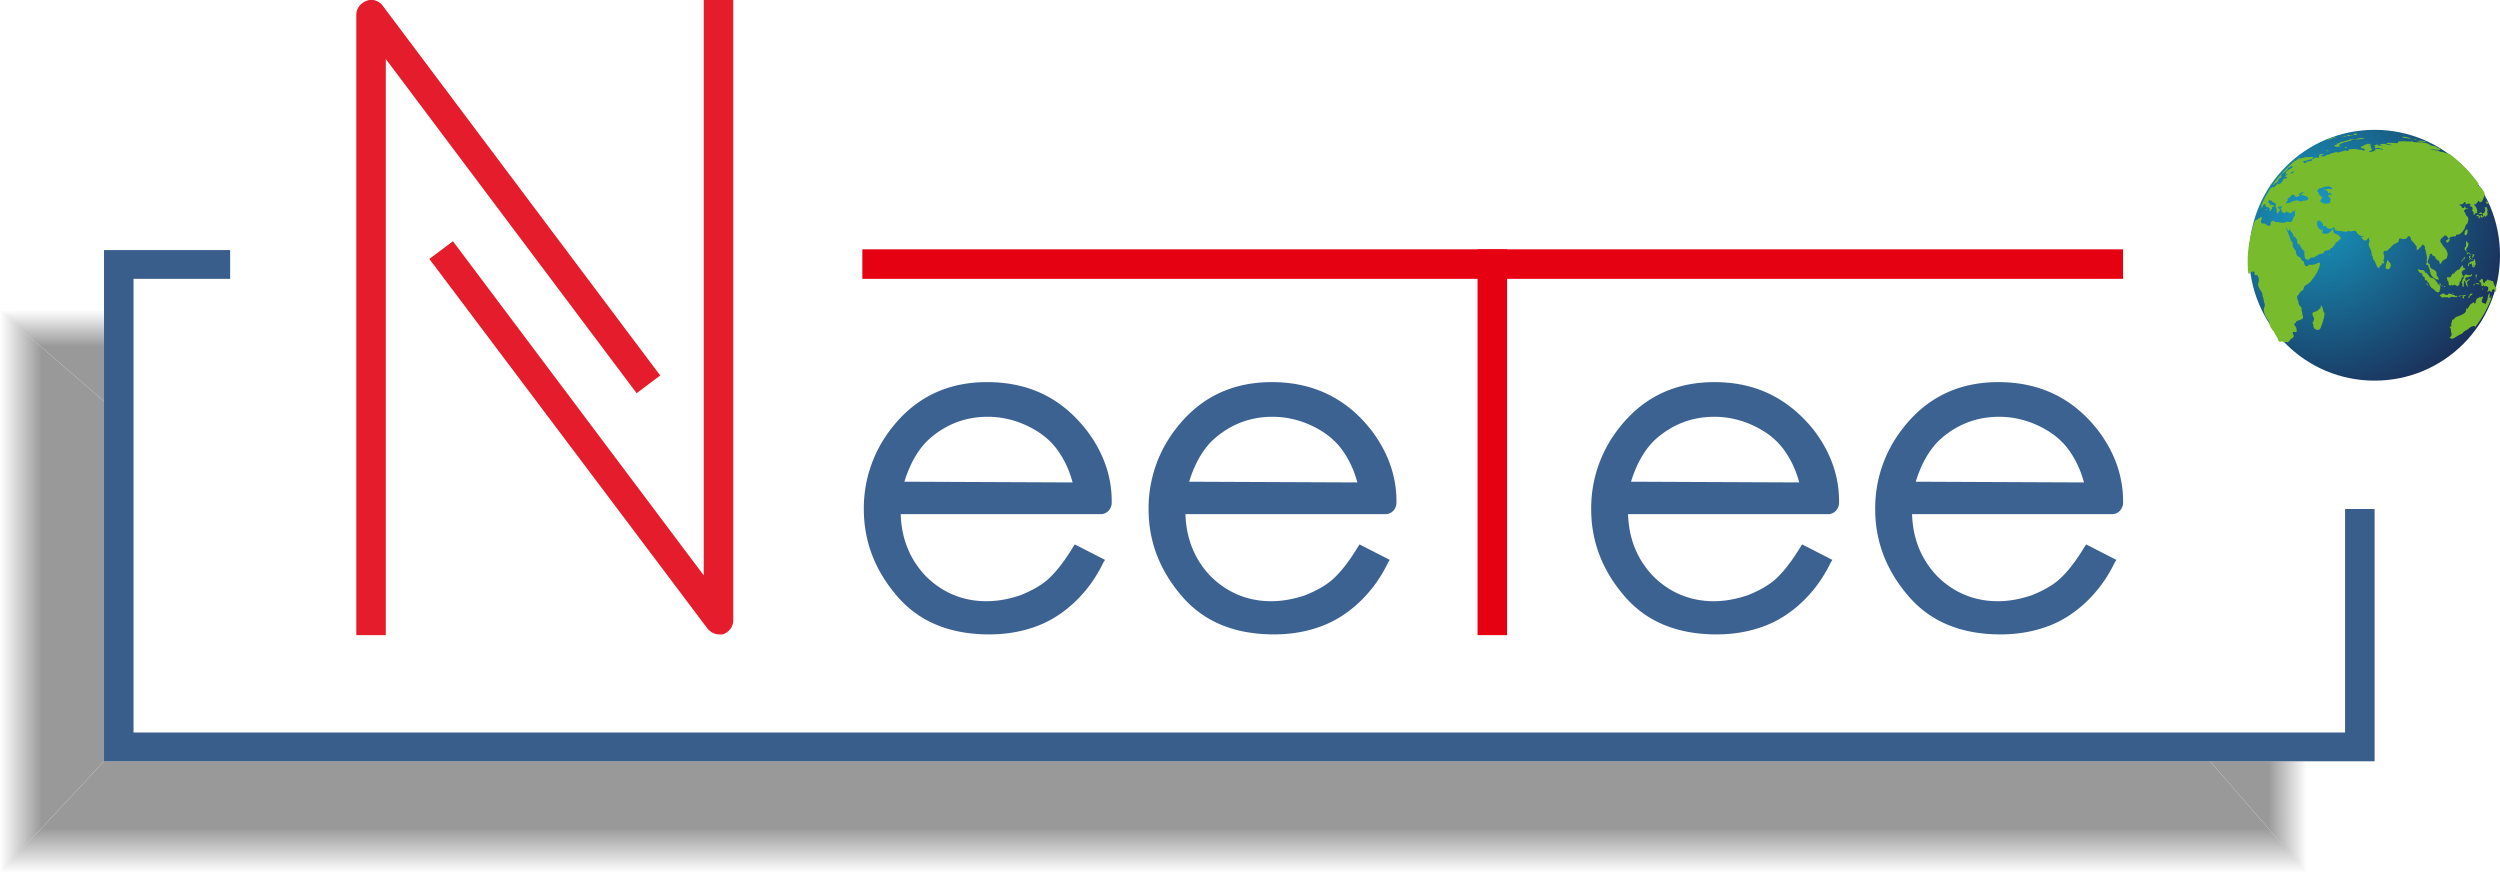 <svg xmlns="http://www.w3.org/2000/svg" viewBox="0 0 338.9 118.3">
  <defs/>
  <linearGradient id="a" gradientUnits="userSpaceOnUse" x1=".02" y1="37.37" x2="14.12" y2="37.37" gradientTransform="matrix(1 0 0 -1 0 117.63)">
    <stop offset="0" stop-color="#999" stop-opacity="0"/>
    <stop offset=".4" stop-color="#999"/>
  </linearGradient>
  <path fill="url(#a)" d="M0 42.2l14.1 12.2v48.8L0 118.3z"/>
  <linearGradient id="b" gradientUnits="userSpaceOnUse" x1="-666.79" y1="711.28" x2="-653.69" y2="711.28" gradientTransform="matrix(-1 0 0 1 -354.06 -600.52)">
    <stop offset="0" stop-color="#999" stop-opacity="0"/>
    <stop offset=".4" stop-color="#999"/>
  </linearGradient>
  <path fill="url(#b)" d="M312.7 118.3l-13.1-15.1H312.7z"/>
  <linearGradient id="c" gradientUnits="userSpaceOnUse" x1="156.35" y1="-.68" x2="156.35" y2="14.42" gradientTransform="matrix(1 0 0 -1 0 117.63)">
    <stop offset="0" stop-color="#999" stop-opacity="0"/>
    <stop offset=".4" stop-color="#999"/>
  </linearGradient>
  <path fill="url(#c)" d="M0 118.3l14.1-15.1h285.5l13.1 15.1z"/>
  <linearGradient id="d" gradientUnits="userSpaceOnUse" x1="-664.64" y1="718" x2="-664.64" y2="730.4" gradientTransform="matrix(-1 0 0 1 -657.59 -675.98)">
    <stop offset="0" stop-color="#999" stop-opacity="0"/>
    <stop offset=".4" stop-color="#999"/>
  </linearGradient>
  <path fill="url(#d)" d="M14.1 42v12.4L0 42.2z"/>
  <path fill="#3C6292" d="M133.8 51.8c-5.4 0-9.7 2.1-12.9 6.2a17.5 17.5 0 00-3.8 11c0 4.4 1.5 8.3 4.5 11.8s7.2 5.2 12.5 5.2c2.4 0 4.5-.4 6.4-1.1s3.6-1.8 5.1-3.2c1.5-1.4 2.9-3.2 4-5.5l.2-.3-4.1-2.1-.2.3c-1.2 2-2.4 3.5-3.4 4.4s-2.3 1.6-3.8 2.2c-1.5.5-3 .8-4.6.8-3.2 0-6-1.2-8.2-3.4-2.1-2.2-3.3-5-3.4-8.4h27.1c.8 0 1.4-.6 1.5-1.4.1-4-1.4-7.4-3.5-10.1-3.4-4.3-7.8-6.4-13.4-6.4zm-11.2 13.5c.8-2.6 2-4.6 3.5-5.9 2.2-1.9 4.8-2.9 7.8-2.9 1.8 0 3.6.4 5.3 1.2 1.7.8 3 1.8 4 3.1.9 1.2 1.7 2.7 2.2 4.6l-22.8-.1zM172.4 51.8c-5.4 0-9.7 2.1-12.9 6.2a17.5 17.5 0 00-3.8 11c0 4.4 1.5 8.3 4.5 11.8s7.2 5.2 12.5 5.2c2.4 0 4.5-.4 6.4-1.1s3.6-1.8 5.1-3.2c1.5-1.4 2.9-3.2 4-5.5l.2-.3-4.1-2.1-.2.3c-1.2 2-2.4 3.5-3.4 4.4s-2.3 1.6-3.8 2.2c-1.5.5-3 .8-4.6.8-3.2 0-6-1.2-8.2-3.4-2.1-2.2-3.3-5-3.4-8.4h27.1c.8 0 1.4-.6 1.5-1.4.1-4-1.4-7.4-3.5-10.1-3.4-4.3-7.9-6.4-13.4-6.4zm-11.2 13.5c.8-2.6 2-4.6 3.5-5.9 2.2-1.9 4.8-2.9 7.8-2.9 1.8 0 3.6.4 5.3 1.2 1.7.8 3 1.8 4 3.1.9 1.2 1.7 2.7 2.2 4.6l-22.8-.1zM232.4 51.8c-5.4 0-9.7 2.1-12.9 6.2a17.5 17.5 0 00-3.8 11c0 4.4 1.5 8.3 4.5 11.8s7.2 5.2 12.5 5.2c2.4 0 4.5-.4 6.4-1.1s3.6-1.8 5.1-3.2c1.5-1.4 2.9-3.2 4-5.5l.2-.3-4.1-2.1-.2.3c-1.2 2-2.4 3.5-3.4 4.4s-2.3 1.6-3.8 2.2c-1.5.5-3 .8-4.6.8-3.2 0-6-1.2-8.2-3.4-2.1-2.2-3.3-5-3.4-8.4h27.1c.8 0 1.4-.6 1.5-1.4.1-4-1.4-7.4-3.5-10.1-3.5-4.3-7.9-6.4-13.4-6.4zm-11.3 13.5c.8-2.6 2-4.6 3.5-5.9 2.2-1.9 4.8-2.9 7.8-2.9 1.8 0 3.6.4 5.3 1.2 1.7.8 3 1.8 4 3.1.9 1.2 1.7 2.7 2.2 4.6l-22.8-.1zM270.9 51.8c-5.4 0-9.7 2.1-12.9 6.2a17.5 17.5 0 00-3.8 11c0 4.4 1.5 8.3 4.5 11.8s7.2 5.2 12.5 5.2c2.4 0 4.5-.4 6.4-1.1s3.6-1.8 5.1-3.2c1.5-1.4 2.9-3.2 4-5.5l.2-.3-4.1-2.1-.2.3c-1.2 2-2.4 3.5-3.4 4.4s-2.3 1.6-3.8 2.2c-1.5.5-3 .8-4.6.8-3.2 0-6-1.2-8.2-3.4-2.1-2.2-3.3-5-3.4-8.4h27.1c.8 0 1.4-.6 1.5-1.4.1-4-1.4-7.4-3.5-10.1-3.4-4.3-7.9-6.4-13.4-6.4zm-11.2 13.5c.8-2.6 2-4.6 3.5-5.9 2.2-1.9 4.8-2.9 7.8-2.9 1.8 0 3.6.4 5.3 1.2 1.7.8 3 1.8 4 3.1.9 1.2 1.7 2.7 2.2 4.6l-22.8-.1z"/>
  <path fill="#3A5E8B" d="M321.9 103.2H14.1V33.9h17.1v3.9H18.1v61.5h299.8V69h4z"/>
  <path fill="#E50012" d="M200.3 33.8h4v52.3h-4z"/>
  <path fill="#E50012" d="M116.9 33.8h170.9v4H116.9z"/>
  <path fill="#E51C2C" d="M52.3 86.1h-4V2c0-.9.6-1.6 1.4-1.9.8-.3 1.7 0 2.2.7l37.6 50.1-3.2 2.4L52.3 8v78.1z"/>
  <path fill="#E51C2C" d="M97.5 86c-.6 0-1.2-.3-1.6-.8L58.2 35.1l3.2-2.4 34 45.3V0h4v84.1c0 .9-.6 1.6-1.4 1.9h-.5z"/>
  <radialGradient id="e" cx="317.85" cy="88.94" r="27.23" gradientTransform="matrix(1.008 0 0 -1 -6.53 117.63)" gradientUnits="userSpaceOnUse">
    <stop offset="0" stop-color="#189cc2"/>
    <stop offset=".19" stop-color="#1886ad"/>
    <stop offset="1" stop-color="#1a2e58"/>
    <stop offset="1" stop-color="#00394f"/>
  </radialGradient>
  <path fill="url(#e)" d="M338.9 34.6c0 9.4-7.6 17-17 17s-17-7.6-17-17 7.6-17 17-17 17 7.6 17 17z"/>
  <path fill="#78BB2C" d="M338.4 38.4c-.1 0 0 0-.1.1 0 .1 0 0 .1.1v-.2zm-21.5-18.8c-.1 0-.4.1-.4.1 0 .1-.3.1-.3.1H316.5c.1 0 0 0 .1.1H316.9c.2 0 .4-.1.7-.1h-.1c-.2 0-.4 0-.4-.1 0-.2.6-.4 1.1-.5.2 0 .2-.1.4-.1.1 0 .1-.1.2-.1.3-.1.5-.1.8-.1.2 0 .9-.1.9-.2h-.3c-.4 0-.8.2-1.3.2h-.2c-.2 0-.2 0-.3.1-.3 0-.6.2-.8.2-.1 0-.2 0-.3.1h-.1s.1 0 0 0c0 .1-.4.2-.5.2 0 .1.2.1.2.1zm.9.4s.2.1.3 0h.1c0-.1-.4-.1-.4 0zm-1.6-1.2zm1.7-.3c-.1 0-.4 0-.4.1h.2c0-.1.1 0 .2-.1.1.1.1 0 .2 0h-.2zm-.1 0h.2-.4c.1 0 .2-.1.4-.1h.1c-.1 0-.1 0-.1.1-.2 0-.2.1-.5.1h.1-.4.4c0-.1.2-.1.2-.1zm-.2 1.4zm-2.1-1h.2-.2.2-.2c.1.1.1 0 .2 0h.1c.1 0 .1 0 .2-.1.1 0 .2 0 .3-.1h.1c.1 0 .2 0 .2-.1h-.2c-.1 0-.2.1-.3.1-.3.1-.4.1-.6.2-.1 0-.4.1-.5.1h.2s.2-.1.3-.1zm.2 15.6c.1 0 .2-.1.2-.1-.1 0-.2 0-.2.1-.2 0-.1 0 0 0zm20.9 4.6s0-.1 0 0c.1-.1 0-.1 0-.2v.2s-.1 0-.1.1v.1c.1-.1.1-.1.1-.2zm-17.9-20.7s.1 0 .2-.1c-.1 0-.2 0-.2.1 0-.1 0-.1 0 0-.1-.1-.2-.1-.3-.1-.1 0-.2 0-.2.1.1.1.5 0 .5 0zm19.4 20.2c-.1-.1 0-.3-.1-.3v-.1c-.1 0 0-.1-.1-.1s-.2 0-.3-.1h-.2l-.1-.1h-.1c-.1 0-.1.2-.2.2s-.1.1-.1.1-.1.1-.1.2l-.1-.1c-.1 0-.1 0-.1-.1v-.3c-.1 0-.1-.1-.2-.1s-.1.2-.2.2c0 0-.1 0-.1.1s.1.1.2.2v.1h.1c.1 0 .1 0 .2-.1-.1.1-.2.1-.3.2 0 .1.1 0 .1.1v.2h.1c.1 0 .1-.1.1-.2v.1c.1-.1.1.1.2.1h.3c.1.1.2.1.2.2v.3s-.1.1-.1.2 0 .1.1 0h.1s0-.1.1-.1.1.2.2.2h.1v-.2c.1-.1.1-.2.2-.2s.2.1.2.3c0 .1 0 .1.1.1 0-.1 0-.2.1-.2v-.2-.2c-.3-.3-.2-.3-.3-.4.1-.1.1 0 0 0zm-5.3 1.7c0-.1 0-.1 0 0 .1-.1.1 0 .2 0l.1-.1c-.1 0 0 0-.1-.1-.1 0-.1.1-.2 0 0 0 0-.1-.1-.1s-.2 0-.3-.1l.3-.1h-.1c-.1 0-.2 0-.2.1-.1 0-.2-.1-.4-.1-.1 0-.1.1-.3.2-.3 0-.4-.3-.6-.2l-.1.1h-.1l-.2.2c.1 0 .2.1.3.2.1.1.2 0 .3 0h.5c.1 0 .1.1.2.1.2-.2.5-.2.8-.1zm-17.3-19.9h-.1l-.1.1h.1c.1 0 .2-.1.4-.1h-.3zm-7.7 4.7c.1 0 .1-.1.1-.2v-.1c-.1.1-.1.2-.1.3 0-.1 0-.1 0 0 0-.1 0-.1 0 0-.1 0-.1 0 0 0-.1 0-.1 0 0 0-.1 0-.1 0 0 0zm15.6 11.1c0 .2.1.3.3.3.2 0 .4-.3.4-.5 0-.4-.3-.5-.5-.8 0 .4-.2.6-.2 1zm12.5 4.3c0-.1 0-.1 0 0 .1 0 .1-.1.1-.1-.1 0-.1 0-.2.1 0-.1 0 0 .1 0zm.4-11.3s-.1 0 0 0c-.1.1-.1.1 0 .2v.1c.1 0 .1-.1.1-.1s0 .1.1.1.1-.2 0-.2c-.1-.2-.1-.1-.2-.1zm-.2 9.3c0-.1-.1-.1-.1-.1h-.4v.1h.2c.1 0 .2.1.3 0zm.1-9.1c0-.1 0-.1-.1-.1v-.1c-.1 0-.1-.1-.2-.1l-.2.1s0 .1.1.1h.1v-.1s0 .1.1.1v.2s0 .1.1.1v.1c0 .1 0-.1.1-.3-.1 0 0 0 0 0zm-.5 7.7c0 .1-.1.1-.1.2V37.6s0 .2.1.2c0-.1 0-.1-.1-.1v-.1h.1v-.1l.1-.1c-.1-.1-.1-.2-.1-.3zm.6-8.3c-.1 0-.2.1-.3.2h-.1.5s0-.1 0 0c.1 0 .1.1.2.1v.2s0 .1.1.1c0-.1 0-.2.1-.1l-.1-.1c.1 0 .1.1.2.2.1 0 0 0 .1-.1 0-.1 0-.1.1-.1v.1c.1 0 0-.1.1-.1v-.1-.2c0-.1-.1-.3 0-.3v-.2c0-.1-.1-.2-.1-.2v-.1l-.1-.1v.1c-.1.1 0 0-.1 0s-.1.1 0 .2v.1c0 .2-.1.4-.1.4-.1 0 0 .1-.1.1v-.1s0 .1-.1.1 0 .2-.1.2c0-.2-.1-.3-.2-.3zm.7-1.7c0 .1 0 .1 0 0 .1.1.1.4 0 .3 0 0-.1.1 0 .1v.2c0-.1.1 0 .1-.1l-.1-.1c0-.1.1 0 .1 0l.2.2c0-.1 0-.2.1-.1 0-.1-.1-.2-.1-.2-.1 0-.2-.2-.3-.3zm0 .4zm0-.5c.1 0 0-.1 0 0 0-.2 0-.2-.1-.3v.2c.1-.1.1 0 .1.1zm-7.5-7.5c-.1 0-.1 0-.2-.1-.1 0 0 .1.2.1-.1 0 0 0 0 0zm-2.7-.4s.1 0 0 0c.2.1.2.1.2 0h-.1-.1zm-.9-.6h-.2c0 .1.1.1.2 0 .1.1.3.1.3.1s-.2 0-.3-.1zm-.1-.1h-.3.3zm1 .3h-.6c.1 0 .3.1.4.1.3 0 .5.1.9.2h.1-.1.1c-.1-.1-.1-.1-.3-.1h-.2c-.1 0-.1 0-.2-.1h-.2.2c-.1 0-.3-.1-.5-.2-.4-.1-.5 0-.8 0 .2.1.4.1.6.1.3-.1.5 0 .6 0zm-7.6-.4c.1 0 .4-.1.4-.1s-.1 0-.1-.1c-.1 0-.4 0-.5.1.1.1.1.1.2.1zm11.6 2s-.1-.1-.2-.1h-.1s.1.1.2.1h.1s-.1 0 0 0c0 0 0 .1 0 0 0 .1 0 0 0 0zm-3.1-1.2l.1.1h.7c.1 0 .5.1.5.1s-.3-.2-.4-.2h-.1c.1 0 0 0 0 0h-.1c-.3-.1-.3 0-.5 0-.1 0-.2-.1-.2 0zM315 42.3c-.1-.2-.1-.8-.4-.9v.3c-.1.1-.4.4-.6.5-.3.1-.6.1-.5.5 0 .1.2.4.2.5l-.1.4-.1.1c0 .1 0 .2.1.3v.2c0 .2.2.5.5.5.5.1.5-.4.7-.8.1-.4.3-.8.3-1.5 0 0 .1 0 .2.1-.3-.1-.3-.2-.3-.2zm18.6-6.8c.2-.1.3-.2.4-.4.1 0 .1 0 .1-.1 0 0 .1 0 .1-.1 0 0-.1 0-.1-.1 0 0 0 .1-.1.1 0 .2-.3.4-.4.6zm.8-1.3c-.1 0 .1.3.1.3s.1-.1.1-.2-.1-.1-.2-.1zm.2 4.6l-.1-.1v-.1s-.1-.3-.1-.4c.2 0 .2-.2.4-.3v-.1l-.4.2s0 .1-.1.1-.1-.2-.1-.3c0-.2.1-.2.2-.2s.2 0 .3-.1h.2c.1 0 .2-.2.2-.3v-.1l-.2.2h-.1c-.2 0-.3 0-.5-.1-.2 0-.3.3-.3.5l-.1.1c-.1.2-.1.3-.2.5 0 .1.1.1.1.1v.4l.1.1c.1 0 .1-.3.1-.4v-.3c0-.1.1-.1.1-.1h.1v.2c0 .1.1.1.1.3v.1h.1c.1.2.2.2.2.1zm-.3 1.3c.1-.1.2-.1.2-.2l-.2.2c-.1-.1-.1-.1-.3-.1-.1 0-.1 0-.1.1s.1.1.1.1c.2-.1.2-.1.3-.1zm.1-9c-.1 0-.3.3-.3.5 0 .1 0 .3.1.3.3 0 .4-.8.2-.8zm.5 3.7c0-.1-.1-.1-.2-.1v.4c0-.1.2-.2.2-.3zm-.2-.6s-.1 0 0 0c-.1 0 0 0 0 0zm.3.4s.1.1 0 0c.1 0 0 0 0 0 0-.1 0-.1-.1-.1v.1c.1 0 .1-.1.1 0zm-6.3 3.2s-.1 0 0 0c-.1 0-.1 0 0 0 0 .1.1.2.1.2.1 0-.1-.2-.1-.2zm2.1.6c-.1 0-.2.1-.2.1 0 .1.1 0 .2.1 0 0 0 .1.1.1l.1.1h.1v-.1c-.2.1-.2-.1-.3-.3zM335 35c0-.1 0-.1 0 0-.1-.1-.2.1-.2.1h-.1l.1.2v-.1c.1-.1.2-.1.2-.2zm-6 3.4c-.1.1 0 .3.1.3 0-.1 0-.2-.1-.3zm1.7 1.1c0-.1 0-.2.1-.3v-.4c0-.1-.1-.1-.2-.2s-.2-.1-.2-.4c-.1 0-.2 0-.2-.1V38s0-.1-.1-.1h-.1c0-.2-.2-.2-.3-.2-.3-.1-.4-.2-.5-.4-.1-.1-.1-.2-.3-.3h-.1c-.1-.2-.1-.3-.4-.4h-.3c-.1 0-.1-.1-.2-.1h-.1v.1c0 .1.2.4.3.4.1 0 .2 0 .2.1.1.1.1.2.1.3.1.1.3.1.3.3 0 .1.1.3.1.3h.2v.1s.1.2.2.2l.3.6c.2.2.3.2.5.4l.2.2c.3.2.5.1.5 0zm4.9-3.7c0-.1-.1-.6-.1-.6s0-.1-.1-.1v.2s-.1 0-.2.1c0 0-.1 0-.1.1-.1 0 0-.1-.1-.1s-.1.2-.3.2c0 .1-.1.1-.1.2v.1s-.1.2 0 .2.1-.3.2-.4c0 0 0 .1.1.1h.1v-.1h.1v.2c0 .2.1.3.1.3h.1v.1c.1 0 .1-.1.1-.1 0-.1-.1-.1-.1-.2 0 0 0-.1.1-.1v.1s0 .2.1.2c0-.2.1-.3.1-.4zm-.2 2.9l.1-.1c0-.1-.2-.1-.2 0 0 0 0 .1.1.1zm-.8 1.7c.1 0 .2-.1.2-.2v-.1c.1 0 .3-.1.4-.3-.1 0-.3 0-.4.1v.1c0 .1-.2.1-.2.4zm2.9 0c-.1-.1 0-.2 0-.3v-.4c-.1.1-.1.2-.2.3 0 .2-.1.4-.1.6-.1.2-.2.6-.3.6-.1 0-.1-.1-.1-.1-.1 0-.2 0-.3-.1v-.1h-.1c0-.1.1-.2.1-.4 0-.1.1-.1.1-.2s0-.1-.1-.1-.1.1-.1.1c-.2 0-.3 0-.4-.1 0 .1.1.1.1.1l-.1.1c-.1 0-.3.1-.3.2s-.1.2-.1.3v.2h-.1c-.1 0-.1.1-.1.1 0-.1 0-.3-.1-.2-.1 0-.2.2-.4.2 0 .2-.2.2-.2.4h-.1c0 .1 0 .2-.1.3 0-.1-.1-.1-.1-.1-.1 0-.1.1-.1.2v.1c0 .3-.6.6-.9.7-.1.1-.4.1-.5.2l-.4.4v-.1s-.1 0-.1.1 0 .3-.1.4v.5l-.1-.1s0 .1-.1.1c-.1.1.1.1.1.2.1.3 0 .3.1.6 0 .1.1.2 0 .4 0 .1-.2.2-.2.3s.3.1.4.1c.3-.1.5-.3.7-.4.1 0 .1-.1.2-.1.1-.1.3-.1.4-.2.2-.3.5-.4.8-.6.1-.1.2-.2.4-.3.2-.1.4-.1.5-.1v.2c.9-1.2 1.7-2.5 2.2-3.9v-.1c0-.1.1-.3 0-.3-.1.3-.1.3-.2.3zm-6.2-1.6s0 .1.1.1l.1-.1c-.1 0-.1-.1-.2 0 0-.1 0-.1 0 0 0-.1 0 0 0 0zm-22.1-10.2h-.4.4zM334 40.5s0-.1 0 0c.1-.2 0-.1 0-.3h-.1c-.1 0-.1 0-.1.1s.1.1.2.1c-.1 0-.1.1 0 .1zm-25.1-16.3s0-.1 0 0c0-.1 0-.1 0 0l.1-.1c-.1 0-.1 0-.1.1 0-.1 0-.1 0 0-.1 0-.1 0 0 0zm-1.5 4.1c-.1 0-.1.1-.2.1s-.1-.1-.2 0h.1c.1 0 .1.1.2.1v-.1-.1c0 .1 0 .1.1 0zm3.1.2c.1 0 .2-.1.3-.1v-.1s.1 0 .1-.1c-.1 0-.3.1-.4.3-.1-.1 0 0 0 0zm18 4.6c0 .1 0 .1.1.2 0 0 .1 0 .1.1.1.2-.1.4.1.4 0 .3.2.8.2 1.2 0 .1-.1.3 0 .4 0 .1-.1.3-.1.4v.1c.1.1 0 0 .1 0 .2 0 .2.3.3.5.1.2.1.4.2.7s.4.6.7.7c0 0 .1.1.2.1h.2c0-.1 0-.1-.1-.3 0-.1-.2-.2-.2-.3v-.2c0-.5-.5-.5-.8-.8-.1-.1-.1-.2-.1-.3 0-.3-.3-.2-.3-.5s.2-.4.2-.7c0-.1.1-.2.1-.3 0 0 0-.1.1-.1s.2 0 .2.1v.1c.2.1.3.1.4.2.1.1 0 .3.2.3 0 .2.2.2.3.2 0 0 0 .1.1.2v.1s0 .2.1.2c0 0 .2-.2.2-.3v-.1.1c.1 0 .1-.2.2-.2.2-.1.3-.2.5-.3 0-.2.1-.3.1-.5 0-.3-.2-.7-.4-.9-.2-.2-.3-.4-.5-.7 0 0-.1-.1-.1-.2 0-.4.4-.5.6-.8.2.1.1 0 .3.1 0 0 .2.4.3.4.1 0 0-.1.1-.2s.2-.1.3-.1c.2-.1.4 0 .5-.1l.1-.2h.1c.4 0 .5-.2.7-.4.1 0 .1-.1.1-.2.2 0 .2-.3.3-.5 0-.1.2-.4.3-.4 0-.2.1-.3.1-.5 0-.4-.1-.4-.3-.6 0 0 0-.1-.1-.2v-.2c-.1 0-.2-.1-.2-.2s.2-.1.2-.2c0-.2.3 0 .4-.1-.1-.1-.2 0-.3-.1-.1 0-.1-.2-.2-.2s0 .2-.1.2h-.2c-.1-.1-.1-.2-.2-.3l-.2-.1c0-.1.2-.1.3-.1.1 0 .2-.1.3-.2 0 0 0-.1.1-.1s.1.1.2.1c0 .1-.1.1-.1.2.2 0 .3-.1.5-.1.1 0 .1.1.2.1v.1c0 .1-.1 0-.1.1 0 0 0 .1.1.1h.1c.1 0 .2.2.2.3s0 .1-.1.1v.1s0 .1.1.1c0 0 0 .1.1.1v.4h.1l.1-.1c0-.1.1-.1.2-.1s.1-.1.1-.3c0-.3-.2-.6-.3-.7-.1-.1-.1-.1-.1-.2h.2c0-.1.1-.1.1-.1.1-.1.2-.3.3-.4 0 0 .1.2.2.2.3.1.4-.5.5-.6 0-.1.1-.2.1-.3v-.3c-.1-.3-.3-.5-.5-.8-.2-.1-.4-.3-.4-.3s0-.1.1-.2a18.5 18.5 0 00-3.9-4h-.1c.1 0 .1 0 0 0 0 0-.1-.1-.2-.1s-.3-.1-.4-.1c-.2-.1-.3-.1-.5-.1-.2-.1-.3-.1-.4-.2-.6 0-1.1-.2-1.1-.2.1 0 1.3.2 1.4.1 0-.1 0-.1-.1-.2h-.1c-.1 0-.2-.1-.3-.2-.3-.1-.5-.1-.8-.2-.1-.1-.3-.2-.6-.3-.4-.1-.5-.1-.7-.1-.1 0-1.1 0-1.1-.1-.3 0-1.4-.1-2 0-.1 0 0 .1 0 .2h-.3c-.2 0-1-.1-1.3 0-.1 0 .1.1.1.1s.6.1.6.2l-.6-.1c-.1 0-.3-.1-.5-.1s-.4.1-.7.1c0 0 .3 0 .3.1 0 0 .4.1.3.1s-.7-.1-.7-.1c-.1 0 .1-.2 0-.2 0 .1-.3.2-.5.2.1.1.3.1.1.3 0 0 0 .1.1.1s.4-.1.6 0c0 0 .3.1.4.1s0 .1-.1.1c0 0-.2-.1-.3-.1h-.6c0 .1.1.2-.1.2 0 0-.1.1-.2.1-.1.1-.4.1-.5.1s0-.1 0-.1.3-.1.3-.2l.1-.1-.2-.1v-.3c0-.1-.2-.1-.2-.1 0-.1.6-.2-.1-.2h-.2.2-.2c-.1 0-.1 0-.1.1h-.2c-.1 0-.2.2-.3.2-.1.1-.2 0-.3.1-.1 0 .1 0 .1.1s-.1.1 0 .1.3 0 .4.1c.2.1.1.2-.1.2-.1 0-.3-.1-.4-.1-.3 0-.6-.1-.8-.1-1.2 0-.7.2-.8.2-.6.2-.2-.1-.4 0-.3 0-.9.3-1.3.3 0 0 .3-.1.2-.1-.2 0-.6.1-1.1.3-.2.1-.3.1-.4.1-.2.1-.1.2-.5.2-.1 0-.3 0-.3-.1l.4-.1c0-.1-.4-.2-.6 0 0 0 .1 0-.1.2 0 0 .1 0 .1.1s-.3.1-.4.1v-.1c-.2.1-.5.3-.6.3s0 .1 0 .2c-.1 0-.4.1-.8.1 0 .1 0 .1.1.1h.2c-.2 0-.3.1-.4.1h-.2V22c0-.1-.1-.1-.2-.1.3-.1.5-.1.8-.2.4-.1 1.3-.5.1-.4-.4 0-.5 0-.8.1 0 0-.2 0-.3.1l-.2.1h-.1c.2-.1.2-.1.3-.2h-.2c-.1 0-.1 0-.1.1-.1 0-.1 0 0 0-.1.1-.2.1-.3.2-.1.1-.1.1-.2.1-1.1.9-2.1 2-2.9 3.1 0 0-.1.2 0 .2l.3-.3c.1 0 .1 0 .2-.1 0-.1.2-.1.2-.2h-.1c0-.1.1-.2.2-.3.1 0 .2-.2.3-.2 0-.1 0-.1-.1-.1v-.1c.1-.1.1-.1.1-.2.1-.1.2-.1.3-.2.1-.1.4-.3.5-.4v-.1c0-.1.2-.2.4-.3.1-.1.3-.1.3 0s-.3.3-.4.3c-.2.1-.2.2-.4.3 0 0-.1.1-.1.2v.1l-.1.1c0 .1.1.1.2 0h.1c.1 0 .2 0 .3-.1.1 0 .2-.1.3-.2.1 0 .3-.1.3 0-.1.1-.2.2-.3.2-.1 0-.3 0-.5.1-.1 0-.6.4-.5.4s.2-.1.3 0c.1.1-.1.2-.1.2h-.2c-.1 0-.3.3-.3.4l-.3.3c-.1 0-.1.1-.2.1v-.1c-.1 0-.1 0-.2.1-.1 0-.2.1-.2.2-.1.1-.1.1-.2.1l-.1.1h-.1v-.1c-.1 0-.2.2-.3.2-.5.8-1 1.6-1.3 2.5h.1c.1 0 .2-.2.2-.2l.1-.1c.2-.1.2 0 .2.2l.1.1c.1.1.1.1.2.1h.1l.2.2v.1c0 .1-.1.2-.1.2h.1c.1 0 .1-.1.2-.2l.1-.1v-.1c0-.1 0-.1.1-.2h.2c0-.1-.1-.2-.2-.2 0 0-.2 0-.1-.1-.1 0-.1.1-.2.1s-.1-.1-.1-.2 0-.1-.1-.1-.1 0-.1-.1v-.1c0-.1.1-.1.2-.2v.1c.1 0 .1 0 .2-.1 0 .1.1.3.2.3h.1c0 .1.1.1.1.1.1 0 .2.1.2.2v.2c0 .1-.1.1 0 .2.1 0 .1.1.1.2v.1h.1s-.1.1-.1.2.1.3.2.3h.1c-.1 0 0-.1 0-.2v-.2l.1.2c0-.1.1-.1.1-.2v-.1c-.1 0-.2-.1-.2-.1v-.1c-.1 0-.1-.1-.1-.1s0-.1.1-.1.1.1.2.1V28c.1 0 .1-.1.2-.1h.2c.1 0 .1 0 .2-.1.1 0 .2-.1.3-.1h.1c0-.1-.2-.1-.2-.2s.2-.2.2-.3V27l.1-.1c0-.1.1-.1.2-.1v-.1c.2-.1.2-.3.4-.3.1 0 .2.1.4 0l-.2.1c.1.1.2.2.3.2.1 0 .5-.2.6-.3h-.2s-.1 0-.1-.1l.8-.4s-.1.1-.2.1c0 0 .2.2-.3.3.2.3 1.1.2 1 .7-.1.1-.3.2-.4.2-.2 0-.3 0-.5.1-.1 0-.4 0-.4-.1-.2 0-.2-.1-.4 0-.1 0-.4.1-.5.1-.1.1-.2.2-.3.2h-.2s-.2 0-.2.1v.1c-.1.1-.7.1-.8.3h.1v.1c0 .1-.1.1-.2.2.1 0 .2.1.2.2-.1.1.1.2.1.2l-.1.1h.1c.1-.1.2.1.3.1.1 0 .1-.2.3-.2.2 0 .3.2.4.2.2 0 .3-.1.4-.3 0 0 .1.1.2 0 .1 0 .1-.1.2-.1v.1s-.1 0-.1.1v.4c0 .2-.2.3-.2.4-.1.2-.1.3-.2.5 0 0-.1 0-.1.1v.1-.1h-.2c-.2 0-.3-.1-.5 0-.2 0-.1.1-.4.1s-.6-.1-.8-.1h-.3s-.1-.1-.1-.2h-.1c-.2.1-.4.1-.4.4v.2l-.1.1c-.4.1-.6-.4-.9-.3h-.1c-.1 0-.2-.1-.2-.3 0-.1.1-.2.1-.3v-.1c0-.1.1-.1.1-.2 0 0 0 .1-.1.1s0-.1-.1-.1-.1.1-.2.2h-.1c-.1 0-.1.1-.2.2h-.1c-.1 0-.2.1-.3.3-.5 1.6-.9 3.4-.9 5.2 0 .6 0 1.2.1 1.8h.1c.1 0 .1-.1.1-.1.1-.1.3-.2.5-.2s.1.5.2.5h.2c.2 0 .2.2.3.4v.5s-.1.2-.1.3c0 .4.3.8.5 1.1.1.2.1.3.1.5.1.2.1.3.2.7 0 .2.1.3.1.4.1.4-.2.5-.1 1s.3.8.5 1.1c.1.1.1.2.2.3v.2c.2.6.4.9.6 1.1.1.1.2.4.4.7 0 .1.1.1.1.2.1.1.1.2.1.3l.2.2c.2.1.2-.1.4 0 .1 0 .1.1.2.1h.2c0-.1.2 0 .3 0 .2-.1.3-.2.4-.4.1-.1.2-.1.3-.2.1-.1.2-.2.1-.4 0-.1-.1-.1-.1-.2.1-.2-.1-.2.2-.2h.3c.1-.1 0-.4 0-.5-.1-.3-.2-.3-.3-.5 0-.1.1-.2.2-.2 0-.5 1.1-.3 1-.9 0-.1 0-.1-.1-.2 0-.2 0-.4-.1-.6V41.8c0-.2-.4-.4-.4-.7s-.2-.5-.2-.8.2-.3.3-.5c.1-.3.3-.3.5-.5.1-.1.1-.4.2-.5.2-.2.5-.3.7-.5.3-.3.4-.5.7-.9.2-.3.7-1.1.7-1.7 0 0 0-.1-.1-.1-.4.1-.6.3-1 .3h-.4c-.1 0-.1.2-.3.2-.2 0-.3-.3-.4-.4.1-.1 0-.1 0-.3-.3 0-.4-.4-.5-.5-.2-.1-.3-.1-.4-.3-.2-.2-.1-.4-.2-.6-.1-.2-.3-.4-.4-.6v-.5c-.1-.1-.3-.3-.3-.5l-.6-1.5v-.1c.1.1.2.5.4.5 0-.1.1-.3.2-.5 0 .1-.1.2-.1.3l.1.2c.1.1.2.2.3.4 0 0 .1.1.1.2v.2h.2l.1.1c0 .2.2.2.2.4 0 .4.1.5.4.6 0 .2.2.5.3.6.1.1.3.2.3.4 0 .1-.1.3 0 .3 0 .2 0 .4.1.5s0 .1 0 .1l.3.1h.1c.2 0 .2-.2.4-.3h.4c.1-.1.5-.3.6-.4.2-.1.5-.1.7-.2v-.1c0-.2.6-.3.8-.3 0-.1.2-.3.3-.3.2 0 .1-.3.3-.3.1 0 .1-.2.2-.3 0-.1.1-.2.3-.2 0-.2.4-.3.4-.6 0-.1-.1-.1-.2-.2-.1 0-.1-.2-.2-.2-.3-.1-.5-.1-.6-.4V31c-.4.3-.4.7-1.1.7-.2 0-.4-.1-.4-.2s.1-.2.1-.3v-.1c-.1 0-.1.1-.2.2 0-.1-.1-.1-.1-.2-.2 0-.5-.4-.5-.7v-.2c0-.1.1-.3.2-.3.3 0 .5.3.6.5v.2c.1.1.3 0 .4.1l.3.3h.5l.2-.2c.2 0 .2.3.3.4 0 0 .3.1.4.1.3 0 .7.1.9.1H318.2l.1-.1c.1 0 .2 0 .3.1.1 0 .2-.1.4-.1h.3c.1 0 .2.3.3.4.1.1.4.3.6.3h.2l-.1.1h-.3c.2.1.3.5.6.5s.3-.2.5-.4h.1l-.1.1c0 .1.1.2.1.4 0 .1 0 .1-.1.3v.1c0 .2.1.4.2.6.1.2.2.5.2.7 0 .1 0 .2.1.3s0 .2.1.4c0 .1.2.2.2.3.1.2.2.4.3.7l.1.1c0 .1.1.1.2.1s.1-.1.1-.2c.1-.1.1-.1.2-.1s0-.3.2-.3h.2c0-.1 0-.2-.1-.3 0-.2.1-.3.1-.6 0-.2-.1-.4-.1-.6 0-.2.2-.2.4-.2.1 0 .2-.1.3-.2l.6-.6c.2-.2.5-.2.7-.4.1-.1.1-.2.1-.4 0-.1.2 0 .3-.1.1.1.1.1.3.1.3 0 .6-.1.6-.4.2 0 .3.1.4.2 0 .1 0 .3.1.4l.3.3c.1.2.2.2.3.4l.1.1v.3c0 .1 0 .2.1.2.5-.4.6-.7.8-.8zM313 26.4zm0-.1zm2.2-.6c.2.2.4.2.4.5.1 0 .3-.1.3-.1 0 .1.2.2.2.3h-.3c-.1 0-.2.2-.2.3.2 0 .3.1.3.2V27.5c-.1 0-.3.1-.5.1h-.4l-.1-.1c-.1 0-.2-.1-.3-.1-.1-.1 0-.1 0-.2 0 0-.1 0-.1-.1h.1c.1-.1.1-.3.3-.3-.2-.1-.6-.4-.6-.7 0-.1-.2-.1-.2-.2l.2-.3s.3-.1.4-.1c.2-.1.4-.2.7-.2.5-.1.6.1.8.3-.2.1-.3 0-.5 0-.3 0-.6.2-.7.2 0-.1.1-.2.2-.1zm-8.5 2.1s.1-.2.1-.3v-.1s0 .1-.1.1c0 .1-.1.3 0 .3zm-.2.4c0 .1-.1.2 0 0 .1.1.1 0 .2-.1v-.3c-.1 0-.1.1-.1.1v.1c0 .1 0 .2-.1.2zm28.9 6.3h-.2-.1c0 .1.2.1.1.2h-.1s0 .1.1.1v.1h.1v-.2h.1v-.2s0 .1 0 0c0 .1 0 .1 0 0zm-.8-1.6c0-.1 0-.1 0 0h-.1c-.1 0 0-.2-.1-.2s-.1.1-.1.2v.3c0 .1 0 .2-.1.3-.1 0-.1.2-.1.3 0 0 .1.2.2.2l.1-.1v.1s0 .1-.1.1l.1.1h.1c.1 0 .1.2.2.2v-.2c0 .1.2.2.2.3v0c-.1 0-.1 0-.1-.1h-.1s0-.1.1-.1c0 0 0 .1-.1.1l-.1-.2s-.1 0-.1.1c-.1 0-.2-.3-.2-.4 0-.2.1-.2.2-.4.2-.4.1-.5.1-.6zm.4 2.3c0-.1.1-.2.2-.3h-.1c0 .1-.1.2-.1.3zm0 0s.1.1 0 0c.1 0 .2 0 .2-.1h-.1l-.1.1zm-1.6 3.2c0-.1.1-.3.2-.3 0-.2.1-.2.1-.4v-.1h.1c.1 0 .1 0 .2-.1-.1 0-.3-.4-.3-.6 0 0 0-.1.1-.1v-.1l.2-.1c0-.1.2 0 .2-.1 0-.2-.3-.1-.3-.3 0-.1 0-.2-.1-.2s-.3.4-.4.5c0 .1-.2 0-.3.1 0 0 0 .1-.1.1l-.1.1-.1.1c-.1.1-.1.2-.2.2s-.2 0-.2.1c-.1.1-.1.4-.4.4-.1 0-.3-.1-.3.1l.1.4s.1 0 .1.1c.1.2-.1.5.3.5.1 0 .1-.1.2-.1v.1h.1c.1 0 .1-.1.2-.1s.2.1.3.1c0 0 0 .1.1.1s.1-.1.3-.2c-.1.1 0-.1 0-.2zm.2 1.6c0 .1 0 .1 0 0-.1.1-.1 0-.2.1-.1 0-.1 0-.1.1 0 0 .1.1.1 0 .1 0 .1 0 .2-.2l.1.1h.1V40h-.2zm-.4.1s-.1 0 0 0c-.1 0-.1.1 0 0-.1.1 0 .2 0 .2v-.2zm-1.1-7.6l-.1-.1c-.1 0-.4.2-.4.2v.1c0 .1.1.2.2.2.1-.1.3-.3.3-.4z"/>
</svg>
